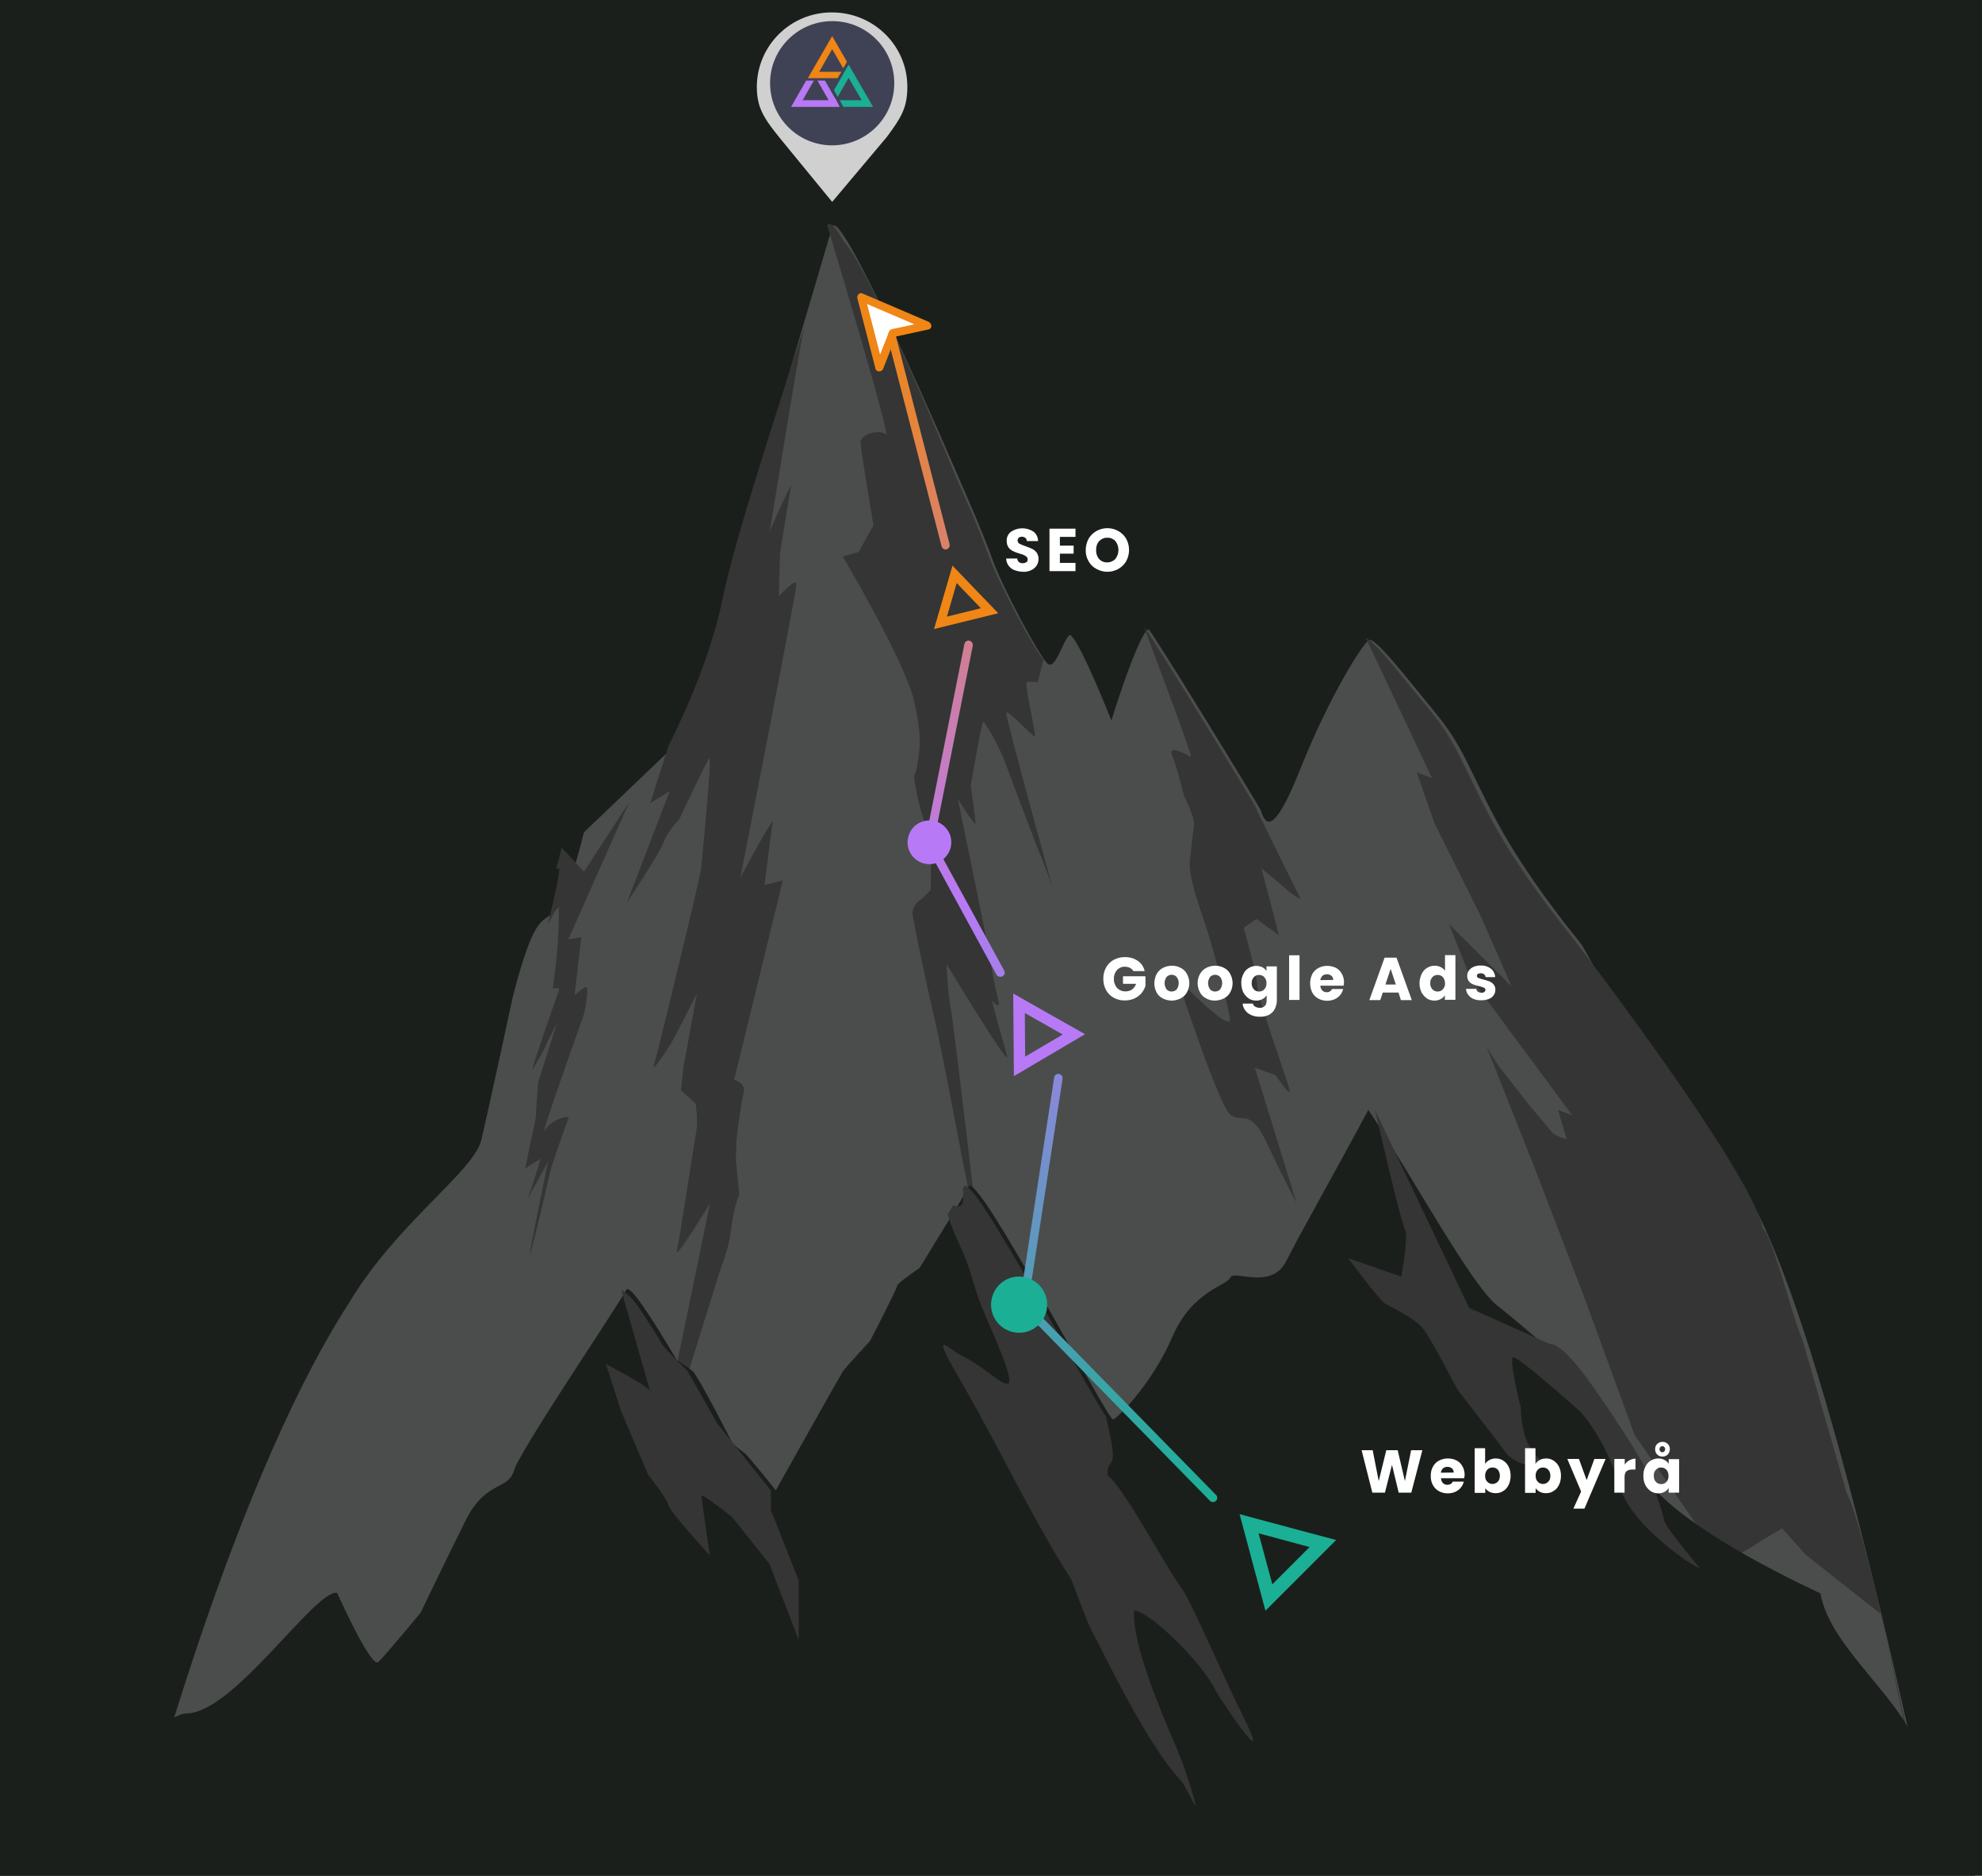 <svg xmlns="http://www.w3.org/2000/svg" xmlns:xlink="http://www.w3.org/1999/xlink" x="0px" y="0px" viewBox="0 0 1181.1 1117.6" style="enable-background:new 0 0 1181.1 1117.6;" xml:space="preserve">
<rect x="0" y="0" width="1181.1" height="1117.6" fill="#808080" stroke="none"/>
<style type="text/css">
	.st0{fill-rule:evenodd;clip-rule:evenodd;fill:#343534;}
	.st1{fill:#1B1F1B;}
	.st2{opacity:0.93;fill-rule:evenodd;clip-rule:evenodd;fill:#4F5150;enable-background:new    ;}
	.st3{fill-rule:evenodd;clip-rule:evenodd;fill:#1B1F1B;}
	.st4{fill:url(#SVGID_1_);}
	.st5{fill:#1BAF95;}
	.st6{fill:#B879F6;}
	.st7{fill:#FFFFFF;}
	.st8{fill:#EF8616;}
	.st9{opacity:0.79;fill:#FFFFFF;enable-background:new    ;}
	.st10{fill:#ABB5B0;}
	.st11{fill:#3F4254;}
</style>
<g id="Layer_1">
	<path class="st0" d="M302.8,592.8c-3.9,8.7-8.6,21.5-15.4,44.5c0,0-14.3,35.4-19.2,53.5c-2.5,9.3-17.9,24.6-34.5,36.9L205.4,775   l24.7-14.8l23.8-34.5l-5.6,17.8l17.6-19.9l-31.7,73.2l10.4-5.9l-2.9,17.8L207.5,890l20.3-23.9l16.6-29.4l11.6-12.8l-24.4,69.5   l3.3-5.7l18.1-25.6l13.4-13.9l-23.8,64.7l9-14.6l0.5,8.5l-17,55.5l36-74.3l-7.9,4.1l28.1-88.5l3.6-19l-6.7,1.4l-3.6,3l5.8-37.3   l-7.1,1.6l12.1-75.4L289,668L302.8,592.8z"></path>
	<g>
		<rect class="st1" width="1181.1" height="1117.6"></rect>
		<path class="st2" d="M1028.7,693.6c-44.8-46.9-81-124.3-87-131.8s-32-39.5-49.2-71.4s-20.1-45.1-37.2-65.8s-35.8-45.1-39.5-43.2    s-23.8,33.8-41,77s-21.2,31-23.5,24.4c-0.8-2.2-65.9-108.5-66.9-107.9c-6.3,3.1-22.1,54.4-22.1,54.4s-21.6-54.5-25.3-50.7    s-8.2,20.7-12.7,16.9s-26.8-45.1-32.8-62s-19.4-47-19.4-47s-71.9-168-76.3-151.1s-52.5,173.7-61.5,218.8s-34.3,92-34.3,92    l-52,49.7c-21.6,85.5-21.3,15.8-42.4,98c0,0-14.3,66.6-18.8,85.4s-50.3,49.4-78.6,96.7C133,892.1,76.7,1118.6,76.7,1118.6    l1079.7,0.1C1124.4,968.8,1072.5,739.2,1028.7,693.6z"></path>
		<path class="st0" d="M569.6,284c0,0-49.7-121.4-67-140.5c-8.4-14.8-9.6-9.1-9.6-9.1s38.7,128,34.9,124.5s-15.1,0-15.1,4.4    s7.7,49.6,7.7,49.6l-8.8,16l-9.5,2.7c0,0,36.9,62.1,42.5,86s2.8,31.9,1.8,39s-3.2,1.8,0,16.9s6,18.6,7.4,28.4s0.7,28.4,0.7,28.4    l-5.3,5.3c0,0-6.7,3.5-5.3,10.6s6.3,32.8,11.6,55s17.7,88.6,17.7,88.6l10.5,52.3c0,0-15.1-129.5-17.2-141s-2.5-26.6-2.5-26.6    s38.8,64.3,36,54.5s-9.1-32.8-9.1-32.8s4.9,5.3,4.2,1.3s-3.5-14.2-4.4-21.7s-20-99.8-20-99.8s10.5,16.9,10.5,14.6    s-2.8-22.6-2.8-22.6s6.7-39.5,7.6-38.1c5.3,7.7,9.7,16,13,24.8c5.1,13.7,19.5,51.9,21.5,56.3s6.8,18.6,6.8,18.6    S599.6,428.5,599.6,425s16.2,14.6,17.1,13.8s-6.5-31.9-4.8-32.4s6.5,0,6.5,0l3.5-13.5c-4.5-3.8-26.8-45.1-32.8-62    S569.6,284,569.6,284z"></path>
		<path class="st0" d="M479.4,194.1c-16.1,49.5-42.2,129.7-48.6,161.8c-0.6,2.8-1.2,5.7-1.9,8.5l0,0c-8.4,35.1-25.2,69.5-30.6,80.1    l-10.8,34l11.6-7.1L373.5,538c0,0,20-30.1,22.1-36.4s9.1-13.3,9.1-13.3s15.8-33.7,17.9-36.4s-4.9,66.5-4.9,66.5    s-4.9,22.2-6.7,29.3s-18.3,77.1-21.1,86s11.3-14.2,11.3-14.2l14.1-27.5l-8.1,44.3l-1.4,13.3l8.8,8c0,0,1.4,10.6,0.4,16    s-10.2,65.6-11.6,71.8s19.7-28.4,19.7-28.4s-39,191.5-41.9,196.8s48.5-158.7,48.5-158.7c3-7.4,5.1-15.1,6-23    c1.6-13.3,4.9-20.4,4.9-20.4l-2.1-20.4l0.4-12.4c0,0,2.5-21.3,4.2-27.5s-5.6-8-5.6-8l29-118.8l-10.9,2.7c0,0,3.9-31.9,4.9-37.2    s-19.3,32.8-19.3,32.8s33.4-170.2,33.4-174.7s-10.5,7.1-10.5,7.1l0.7-25.7l6.7-40.8c0,0-12.3,24.8-13,29.3S477.5,200,479.4,194.1z    "></path>
		<path class="st0" d="M1050.4,731.5c-7.5-34.4-106.2-163.7-112.2-171.3s-32-39.5-49.2-71.4s-20-45.1-37.1-65.8    c-15.5-18.7-32.2-40.4-38-43l39.5,83.7l-9.2-3.6l10.5,30.1l27.8,55.9l18.3,41.7l-37.3-37.2l12.7,31.9l60.7,82l-8.4-3.1l5.1,17.3    l-3.5-0.9l-4.4-2.2l-14.5-17.2l-18.3-23.5l-7-11.1l28.7,72.3l29.9,78l29.5,80.7l53.1,77.1l34.8-21.3l14.4,16l45,35.5l32.3,155.6    c-4.2-24.1-40.2-204.6-53.2-228.3l-26.5-91.8C1068.9,787.5,1056.8,738.1,1050.4,731.5z"></path>
		<path class="st0" d="M748.7,481.8c-0.7-2.2-64.1-105.6-66.8-107.9h-0.1c0,0,29.6,78,27.9,77.1s-14.1-8-11.2-0.9s7,23.9,7,23.9    s6.7,13.3,6,17.7s-2.5,22.2-2.5,22.2s-0.4,4.4,2.1,14.2s3.9,12.4,8.4,26.6s12,42.6,13.4,52.3s-31.3-24-31.3-24s25,77.2,32,81.6    s11.6-4.4,21.5,16.8s17.5,35.3,17.5,35.3l-24.8-80.5l12.3,4.4c0,0,9.5,14.2,8.4,8.9s-19-54.1-19.3-62.1s-8.1-34.6-8.1-34.6    l7.7-5.3l13.4,9.8l-10.5-39.9c0,0,14.1,11.5,15.8,13.3s7.7,5.3,7.7,5.3l-24.9-50.5l0,0C749.6,484.3,749.1,483.1,748.7,481.8z"></path>
		<path class="st0" d="M332,609.3l-11.4,35.9l-1.4,21.3l-6.3,29.7l9.3-5.8c0,0-5.1,17.1-7.9,24.1c3.5-6.5,12.3-22.3,12.3-22.3    s-12.3,59-10.7,55s12.7-51.9,12.7-51.9s8.8-26.2,10.2-28.8s-10.5,0.4-14.2,7.1s21.6-64.3,22.9-67.8s3.3-17.3,2.1-17.7    s-7.2,4.9-7.2,4.9l4-34.6l-7.7,1.3l36.4-82L348,519.4L334.7,505c-1.1,4.6-2.2,8.8-3.3,12.7c1-0.3,1.6-0.4,1.7-0.2    c1.1,1.9-5.8,29.7-6.5,32.8s5.8-12.4,6.3-10.2s-0.2,20-1.2,29.7s-2.3,19.5-2.3,19.5s4.8-2.2,3.5,1.3S316,639,317.3,637.2    c2.5-3.9,4.8-7.9,6.9-12C325.7,621.7,332,609.3,332,609.3z"></path>
		<path class="st3" d="M1177,1117.7l-29.4-63.3c-8.4-40.1-56.4-69.6-62.8-105c-29.4-13.8-93.7-46.1-108.1-75    c-11-21.3-24.6-41.1-40.5-59c0,0-28.7-25.6-43.8-37.4c-16-12.4-51.7-79-77-116.7c-22.2,41.5-40,72.4-48.9,90.1s-31.2,4.9-33.3,9.8    s-22.8,7.9-34.6,35.4s-32.4,48.2-35.3,49.2s-81-148.6-86-138.8c-3.6,7-18.7,31-29.3,48.5c-6.7,4.6-13.1,9.3-13.3,10.5    c-0.5,2.7-16.3,33.1-16.3,33.1s-14,15.1-15.9,17.7c-1.1,1.6-23,40.4-40.2,71.2c-10.1-12.9-17.4-21-17.7-21.4    c-0.5-0.8-7.5-5.3-8.5-7.4s-20.2-39.7-23.5-42.4c-1.4-1.1-5.2-3.7-9.2-6.3c-15.4-25.9-28.2-45.7-30.2-42    c-6,11.2-63.5,95.9-66.9,107.7s-16.9,5.9-28.7,29.5s-26.9,55.1-26.9,55.1s-21,25.6-25.3,29.5s-24.5-41.2-24.5-41.2    c-12.9-2.5-61.6,71.8-89.8,71.8c-16.5,0-110,83.4-115.1,96.7L1177,1117.7z"></path>
		<path class="st0" d="M572.1,822.1c10.9,18.8,20.7,37.4,30.4,55.8c11.4,21.5,22.8,42.7,36.1,63.6c0,0.1,8.9,24.2,11.5,29.2    c12.9,25.1,25.7,51.1,39.6,71.9c4.3,6.7,9.1,13,14.4,18.9c3.9,4.4,15.2,33.1,2.3-6.3c-1-3-2.7-7.4-4.9-12.7    c-9.3-22.3-26.5-61-25.8-82.8c9.3,0,40.5,30.8,48.6,47.3c2.5,5.2,37.1,56.4,15.3,13.2c-7.9-15.6-30.1-66.6-34.9-73    c-9.7-13.1-31.5-54.4-42.5-66.2c-0.7-0.7-1.4-1.4-2.2-2c0-13.5,7.7,1.4-0.9-34.6V844c-11.5-16.1-79.8-146.2-84.6-137    c-0.2,0.5-0.5,1-0.8,1.5c1.6,11.8-2.3,10.8-5.7,9.7c-1,1.7-2.2,3.5-3.3,5.4c1.2,4.2,3.8,11,8.8,21.9c6.6,14.7,5.4,19.3,14.2,39.5    c28,63.9,8.4,33.8-14.9,22.6C565.6,804.3,553,789.4,572.1,822.1z"></path>
		<path class="st0" d="M370.2,768.6c0,0,5.4,2.8,10.4,10.3s11.8,18.2,13.9,21.8s15.2,16.2,15.2,16.2l17.9,31.5l31.8,39.7v11.7    l16.6,42v35.4l-17.5-45.4l-22.3-28c0,0-18.2-14.2-18.2-12.6s5,35.6,5,35.6s-24.7-27-24.7-30s-12-18-12-18l-16.2-38l-9-28    c0,0,25.2,13,26.2,16S370.2,768.6,370.2,768.6z"></path>
		<path class="st0" d="M819.3,661.2l56.2,118.1l48.3,21.6c0,0,6.1-2.6,26.2,26.3s27.7,42.6,30.4,47.1s11.2,28.4,11.2,31.4    s17.5,24,20.8,28s-39.4-22.2-47-47.6s-20.8-42.4-24.1-45.4s-36.1-32-39.4-32s4.4,30,4.4,30s-0.4,20,9.6,29s-11.8,7-18.4-2    s-26.2-34-28.4-37s-16.4-32-21.9-38s-18.6-12-21.9-14s-21.9-27-21.9-27l31.7,11c0,0,4.4-25,2.2-28S819.3,661.2,819.3,661.2z"></path>
		
			<linearGradient id="SVGID_1_" gradientUnits="userSpaceOnUse" x1="626.65" y1="995" x2="626.65" y2="1695.763" gradientTransform="matrix(1 0 0 -1 0 1890)">
			<stop offset="0" style="stop-color:#1BAF95"></stop>
			<stop offset="0.51" style="stop-color:#B879F6"></stop>
			<stop offset="1" style="stop-color:#EF8616"></stop>
		</linearGradient>
		<path class="st4" d="M722.8,895c-0.7,0-1.3-0.3-1.8-0.8L608.2,779c-0.5-0.6-0.8-1.3-0.7-2.1L628.2,642c0.2-1.4,1.5-2.3,2.9-2.1    c1.3,0.2,2.2,1.4,2.1,2.7v0.2l-20.5,133.6l111.9,114.3c1,0.9,1,2.5,0.1,3.5C724.2,894.7,723.5,895,722.8,895z M597.4,581.7    c1.2-0.7,1.7-2.2,1-3.4l0,0l0,0l-41.9-76.8l23.2-116.8c0.2-1.4-0.7-2.7-2.1-3c-1.3-0.2-2.6,0.6-2.9,2l-23.4,117.7    c-0.1,0.6,0,1.2,0.2,1.7l42.3,77.6c0.4,0.8,1.3,1.3,2.2,1.3C596.5,582,597,581.9,597.4,581.7z M564.1,327.3c1.3-0.4,2.1-1.7,1.8-3    l-33.1-128.2c-0.4-1.3-1.7-2.1-3-1.8c-1.3,0.4-2.1,1.7-1.8,3.1l33.1,128.1c0.3,1.1,1.3,1.9,2.4,1.9    C563.7,327.4,563.9,327.3,564.1,327.3z"></path>
		<path class="st5" d="M611.8,761.3c8.9,2.5,14.1,11.7,11.6,20.6c-2.5,8.9-11.7,14.1-20.6,11.6c-8.9-2.5-14.1-11.7-11.6-20.6l0,0    l0,0c2.4-8.9,11.5-14.1,20.4-11.7C611.7,761.3,611.7,761.3,611.8,761.3z"></path>
	</g>
	<path class="st6" d="M557.4,489.3c6.9,2,11,9.2,9,16.1s-9.2,11-16.1,9c-6.8-1.9-10.9-9-9-15.9c1.8-6.9,8.8-11,15.6-9.2   c0,0,0,0,0.1,0C557.1,489.2,557.2,489.3,557.4,489.3z"></path>
	<polygon class="st7" points="524,219.1 532,198.6 552.8,194.1 513.2,177.2  "></polygon>
	<path class="st8" d="M526.3,219.7l8-20.5l-1.7,1.6l20.7-4.5c2.5-0.6,2-3.7,0-4.6l-39.5-16.9c-1.7-0.7-3.3,1.3-2.9,2.9   c3.6,13.9,7.2,27.9,10.8,41.9c0.8,2.9,5.3,1.8,4.6-1.2c-3.6-14-7.2-27.9-10.8-41.9l-2.9,2.9l39.5,16.9v-4.6l-10.7,2.3l-7.4,1.6   c-1.1,0.2-2.7,0.3-3.6,1.1s-1.2,2.5-1.6,3.5l-2.8,7.1c-1.4,3.7-2.9,7.3-4.3,11C520.7,221.2,525.2,222.5,526.3,219.7z"></path>
	<path class="st9" d="M495.9,120.3l32.5-38.6c8.6-11.6,12.3-17.4,12.3-30c0-24.5-20.1-44.3-44.9-44.3C471.2,7.3,451.2,27,451,51.6   v0.1c0,12.8,4.5,19.2,14.4,31.4L495.9,120.3z"></path>
	<path class="st7" d="M529.3,49.1c0.2,18.4-14.5,33.5-32.9,33.8S462.9,68.4,462.6,50c-0.2-18.4,14.5-33.5,32.9-33.8h0.4   C514.2,16.1,529.1,30.8,529.3,49.1z"></path>
	<path class="st10" d="M528.1,49.1c0.2,17.8-14,32.4-31.8,32.6s-32.4-14-32.6-31.8s14-32.4,31.8-32.6h0.4   C513.6,17.2,527.9,31.4,528.1,49.1z"></path>
	<path class="st11" d="M532.9,49.1c0.3,20.4-16.1,37.2-36.5,37.5c-20.4,0.3-37.2-16.1-37.5-36.5s16.1-37.2,36.5-37.5h0.5   C516.2,12.5,532.7,28.8,532.9,49.1z"></path>
	<g>
		<path class="st7" d="M675.4,578.6c-0.5-0.8-1.2-1.5-2-1.9c-0.9-0.4-2-0.7-3-0.7c-1.8-0.1-3.6,0.7-4.8,2c-1.2,1.4-1.9,3.3-1.8,5.2    c-0.1,2,0.6,4,1.9,5.5c1.4,1.4,3.3,2.1,5.2,2c1.4,0,2.7-0.4,3.8-1.2c1.1-0.9,1.9-2,2.3-3.3h-7.8v-4.5h13.4v5.7    c-0.5,1.6-1.3,3-2.3,4.3c-1.2,1.4-2.6,2.4-4.2,3.2c-1.8,0.8-3.7,1.2-5.7,1.2c-2.3,0.1-4.6-0.5-6.7-1.6c-2-1.1-3.5-2.6-4.6-4.6    c-1.1-2.1-1.7-4.4-1.6-6.7c-0.1-2.3,0.5-4.6,1.6-6.7c1.1-2,2.6-3.5,4.6-4.6c2.1-1.1,4.4-1.7,6.7-1.6c2.7-0.1,5.4,0.7,7.6,2.2    c2.1,1.4,3.6,3.6,4.1,6.1L675.4,578.6z"></path>
		<path class="st7" d="M692.9,594.9c-1.6-0.8-2.9-2-3.7-3.6c-1.8-3.5-1.7-7.6,0.1-11c0.9-1.5,2.1-2.8,3.7-3.6    c1.6-0.8,3.5-1.3,5.3-1.3c1.9,0,3.7,0.4,5.3,1.3c1.6,0.8,2.9,2,3.7,3.6c1.9,3.4,1.9,7.6,0,11c-0.9,1.6-2.2,2.8-3.8,3.6    s-3.5,1.3-5.3,1.3S694.5,595.7,692.9,594.9z M701.2,589.5c1.6-2.2,1.6-5.2,0-7.4c-1.6-1.7-4.2-1.7-5.8-0.2    c-0.1,0.1-0.1,0.1-0.2,0.2c-1.6,2.2-1.6,5.2,0,7.4c0.7,0.8,1.8,1.3,2.9,1.3C699.3,590.8,700.4,590.4,701.2,589.5z"></path>
		<path class="st7" d="M718.8,594.9c-1.6-0.8-2.9-2-3.7-3.6c-1.9-3.4-1.9-7.6,0-11c0.9-1.5,2.1-2.8,3.7-3.6c1.6-0.8,3.5-1.3,5.3-1.3    s3.7,0.4,5.3,1.3c1.6,0.8,2.9,2,3.7,3.6c1.9,3.4,1.9,7.6,0,11c-0.9,1.6-2.2,2.8-3.8,3.6s-3.5,1.3-5.3,1.3S720.4,595.8,718.8,594.9    z M727.1,589.5c1.6-2.2,1.6-5.2,0-7.4c-1.6-1.7-4.2-1.7-5.8-0.2c-0.1,0.1-0.1,0.1-0.2,0.2c-1.6,2.2-1.6,5.2,0,7.4    c0.7,0.8,1.8,1.3,2.9,1.3C725.2,590.8,726.3,590.4,727.1,589.5z"></path>
		<path class="st7" d="M752.2,576.3c1,0.5,1.9,1.3,2.5,2.3v-2.8h6.2v20.1c0,1.7-0.4,3.4-1.1,5c-0.7,1.5-1.9,2.8-3.3,3.6    c-1.7,0.9-3.7,1.4-5.6,1.3c-2.6,0.1-5.1-0.6-7.2-2.1c-1.8-1.4-3-3.4-3.2-5.7h6.1c0.2,0.8,0.7,1.5,1.4,1.8c0.8,0.5,1.8,0.7,2.7,0.7    c1.1,0.1,2.2-0.3,3-1.1c0.8-0.7,1.1-1.9,1.1-3.5V593c-0.6,1-1.5,1.8-2.5,2.3c-1.1,0.6-2.4,0.9-3.7,0.9c-1.6,0-3.2-0.4-4.5-1.3    c-1.3-0.9-2.4-2.2-3.2-3.6c-0.8-1.7-1.2-3.6-1.2-5.5c-0.1-1.9,0.4-3.7,1.2-5.4c0.7-1.5,1.8-2.8,3.2-3.6c1.3-0.8,2.9-1.3,4.5-1.3    C749.8,575.5,751.1,575.8,752.2,576.3z M753.4,582.2c-0.8-0.9-1.9-1.3-3.1-1.3c-1.2,0-2.3,0.4-3.1,1.3c-0.9,1-1.4,2.3-1.3,3.6    c-0.1,1.4,0.4,2.7,1.3,3.7c0.8,0.9,1.9,1.3,3.1,1.3c1.2,0,2.3-0.4,3.1-1.3c0.9-1,1.4-2.3,1.3-3.6    C754.8,584.5,754.3,583.2,753.4,582.2z"></path>
		<path class="st7" d="M774.4,569.2v26.6h-6.2v-26.6H774.4z"></path>
		<path class="st7" d="M800.7,587.3h-13.9c0,1.1,0.5,2.1,1.2,2.9c0.7,0.7,1.6,1,2.6,1c1.4,0.1,2.6-0.7,3.2-1.9h6.6    c-0.3,1.3-0.9,2.6-1.8,3.6c-0.9,1.1-2,1.9-3.3,2.5c-3.1,1.3-6.7,1.2-9.7-0.4c-1.5-0.8-2.8-2.1-3.6-3.6c-1.7-3.5-1.7-7.5,0-11    c0.8-1.5,2.1-2.8,3.6-3.6c1.6-0.9,3.5-1.3,5.3-1.3s3.6,0.4,5.2,1.2c1.5,0.8,2.7,2,3.5,3.5c0.9,1.6,1.4,3.4,1.3,5.3    C800.8,586.1,800.8,586.7,800.7,587.3z M794.5,583.9c0-1-0.4-1.9-1.1-2.5c-0.8-0.6-1.7-0.9-2.7-0.9c-0.9,0-1.9,0.3-2.6,0.9    c-0.7,0.7-1.2,1.6-1.3,2.6L794.5,583.9L794.5,583.9z"></path>
		<path class="st7" d="M833.4,591.4H824l-1.5,4.5H816l9.1-25.3h7.1l9.1,25.3h-6.5L833.4,591.4z M831.8,586.6l-3.1-9.3l-3.1,9.3    H831.8z"></path>
		<path class="st7" d="M847.2,580.3c0.7-1.5,1.8-2.8,3.2-3.6c1.3-0.8,2.9-1.3,4.5-1.3c1.2,0,2.5,0.3,3.6,0.8c1,0.5,1.9,1.3,2.6,2.2    v-9.3h6.2v26.6H861V593c-0.6,1-1.5,1.8-2.5,2.3c-1.1,0.6-2.4,0.9-3.7,0.9c-1.6,0-3.2-0.4-4.5-1.3c-1.3-0.9-2.4-2.2-3.2-3.6    c-0.8-1.7-1.2-3.6-1.2-5.5C845.9,583.9,846.4,582,847.2,580.3z M859.8,582.2c-0.8-0.9-1.9-1.3-3.1-1.3c-1.2,0-2.3,0.4-3.1,1.3    c-0.9,1-1.4,2.3-1.3,3.6c-0.1,1.4,0.4,2.7,1.3,3.7c0.8,0.9,1.9,1.3,3.1,1.3c1.2,0,2.3-0.4,3.1-1.3c0.9-1,1.4-2.3,1.3-3.6    C861.1,584.5,860.7,583.2,859.8,582.2z"></path>
		<path class="st7" d="M878.1,595.2c-1.3-0.5-2.4-1.4-3.2-2.5c-0.8-1-1.2-2.2-1.3-3.5h6.1c0.1,0.7,0.4,1.3,1,1.7s1.4,0.6,2.1,0.6    c0.6,0.1,1.3-0.1,1.8-0.5c0.4-0.3,0.6-0.7,0.6-1.2c0-0.6-0.4-1.1-0.9-1.3c-0.9-0.4-1.9-0.7-2.9-0.9c-1.2-0.3-2.4-0.6-3.6-1.1    c-1-0.4-1.8-1-2.5-1.8c-1.3-1.9-1.3-4.5,0-6.4c0.7-1,1.7-1.7,2.8-2.2c1.4-0.6,2.9-0.9,4.4-0.8c2.2-0.1,4.3,0.6,6,1.9    c1.5,1.2,2.4,3.1,2.5,5h-5.7c-0.1-0.7-0.4-1.3-0.9-1.7c-0.6-0.4-1.3-0.6-2-0.6c-0.6,0-1.2,0.1-1.7,0.4c-0.6,0.4-0.8,1.2-0.4,1.9    c0.2,0.2,0.4,0.4,0.7,0.5c0.9,0.4,1.9,0.7,2.9,0.9c1.5,0.4,2.7,0.8,3.6,1.1c1,0.4,1.8,1,2.5,1.8c0.8,0.9,1.2,2.1,1.1,3.3    c0,1.1-0.3,2.3-1,3.2c-0.7,1-1.7,1.8-2.8,2.2c-1.4,0.5-2.8,0.8-4.3,0.8C881.3,596.1,879.6,595.8,878.1,595.2z"></path>
	</g>
	<g>
		<path class="st7" d="M604.5,339.7c-1.4-0.5-2.6-1.5-3.5-2.7s-1.4-2.7-1.4-4.2h6.6c0,0.8,0.4,1.6,1,2.1s1.4,0.7,2.2,0.7    s1.5-0.2,2.2-0.6c0.6-0.4,0.9-1,0.8-1.7c0-0.6-0.2-1.1-0.6-1.5c-0.4-0.4-0.9-0.7-1.5-1c-0.8-0.4-1.7-0.7-2.6-0.9    c-1.4-0.4-2.7-0.9-4-1.5c-1.1-0.5-2-1.3-2.7-2.2c-0.8-1.2-1.1-2.5-1.1-3.9c-0.1-2.2,0.9-4.2,2.6-5.5c4.1-2.7,9.3-2.7,13.4,0    c1.7,1.3,2.7,3.4,2.7,5.6h-6.7c0-0.7-0.3-1.5-0.9-1.9c-0.6-0.5-1.3-0.7-2.1-0.7c-0.7,0-1.3,0.2-1.8,0.6c-0.9,0.8-0.9,2.3-0.1,3.2    c0.2,0.2,0.4,0.3,0.6,0.4c1.2,0.6,2.4,1.1,3.6,1.5c1.6,0.6,3,1.1,4,1.6s1.9,1.3,2.6,2.2c0.7,1.1,1.1,2.4,1.1,3.7    c0,1.4-0.4,2.7-1.1,3.9c-0.8,1.2-1.9,2.2-3.2,2.8c-1.5,0.7-3.2,1.1-4.9,1C607.9,340.7,606.2,340.3,604.5,339.7z"></path>
		<path class="st7" d="M631.6,320v5.1h8.2v4.8h-8.2v5.5h9.3v4.9h-15.5V315h15.5v4.9h-9.3V320z"></path>
		<path class="st7" d="M653.4,339c-2-1-3.6-2.6-4.7-4.6c-1.2-2-1.8-4.4-1.7-6.7c0-2.3,0.6-4.7,1.7-6.7c1.1-1.9,2.7-3.5,4.7-4.6    s4.2-1.7,6.5-1.7s4.5,0.6,6.5,1.7s3.6,2.7,4.7,4.6c2.3,4.2,2.3,9.2,0,13.4c-1.1,1.9-2.7,3.5-4.7,4.6s-4.2,1.7-6.5,1.7    C657.6,340.7,655.4,340.1,653.4,339z M664.7,333c2.4-3.1,2.4-7.5,0-10.6c-1.2-1.3-3-2.1-4.8-2c-1.8-0.1-3.6,0.7-4.9,2    c-1.3,1.5-1.9,3.4-1.8,5.4c-0.1,1.9,0.5,3.8,1.8,5.3c1.3,1.4,3.1,2.1,4.9,2C661.7,335.1,663.5,334.3,664.7,333z"></path>
	</g>
	<g id="Group_1">
		<path id="Path_1" class="st8" d="M501.4,42.8h-13.2l3.2-5.7l4.5-7.8l6.6,11.4l2.2-3.9l-8.8-15.3l-14.5,25.1h17.7L501.4,42.8z"></path>
	</g>
	<g id="Group_2">
		<path id="Path_2" class="st5" d="M499.2,57.7l6.5-11.3l7.8,13.3h-13.1l2.2,4h17.7l-14.6-25.2L497,53.7L499.2,57.7z"></path>
	</g>
	<path id="Path_3" class="st6" d="M498.2,59.4L498.2,59.4l-1.1-1.7l-5.5-9.7h-4.5l6.7,11.7h-15.5L485,48h-4.6l-9,15.7h29L498.2,59.4   z"></path>
	<path class="st5" d="M767.4,909.9l-28.7-7.7l7.7,28.8l7.7,28.7l42.1-42.1L767.4,909.9z M758.2,944l-4.1-15.2l-4.1-15.2l15.2,4.1   l15.2,4.1L758.2,944z"></path>
	<path class="st6" d="M625.3,604.2L603.8,592l0.2,24.6l0.2,24.6l42.4-25L625.3,604.2z M610.9,629.6l-0.1-13l-0.1-13L622,610   l11.3,6.4L610.9,629.6z"></path>
	<path class="st8" d="M581.2,351.2L567.6,337l-5.5,18.9l-5.5,18.9l38.3-9.4L581.2,351.2z M564.3,367.4l2.9-10l2.9-10l7.2,7.5   l7.2,7.5L564.3,367.4z"></path>
	<path class="st7" d="M847.6,864.1l-6.6,25.3h-7.5l-4-16.6l-4.2,16.6h-7.5l-6.4-25.3h6.6l3.6,18.4l4.5-18.4h6.8l4.3,18.4l3.7-18.4   H847.6z"></path>
	<path class="st7" d="M872.6,880.8h-13.9c0.1,1.2,0.5,2.2,1.2,2.9s1.6,1,2.6,1c1.5,0,2.6-0.6,3.2-1.9h6.6c-0.3,1.3-0.9,2.5-1.8,3.6   s-2,1.9-3.3,2.5s-2.8,0.9-4.4,0.9c-2,0-3.7-0.4-5.3-1.3c-1.5-0.8-2.7-2-3.6-3.6c-0.9-1.6-1.3-3.4-1.3-5.5s0.4-3.9,1.3-5.5   c0.9-1.6,2-2.8,3.6-3.6c1.5-0.8,3.3-1.3,5.3-1.3c1.9,0,3.7,0.4,5.2,1.2s2.7,2,3.5,3.5c0.9,1.5,1.3,3.3,1.3,5.3   C872.6,879.6,872.6,880.2,872.6,880.8z M866.3,877.4c0-1.1-0.4-1.9-1.1-2.5s-1.6-0.9-2.7-0.9c-1,0-1.9,0.3-2.6,0.9   c-0.7,0.6-1.1,1.5-1.3,2.6L866.3,877.4L866.3,877.4z"></path>
	<path class="st7" d="M887.6,869.9c1.1-0.6,2.3-0.9,3.7-0.9c1.7,0,3.2,0.4,4.5,1.3c1.3,0.8,2.4,2,3.2,3.6s1.2,3.4,1.2,5.4   c0,2.1-0.4,3.9-1.2,5.5s-1.8,2.8-3.2,3.6c-1.3,0.9-2.8,1.3-4.5,1.3c-1.4,0-2.7-0.3-3.7-0.8c-1.1-0.6-1.9-1.3-2.5-2.2v2.8h-6.3   v-26.6h6.2v9.4C885.6,871.2,886.5,870.5,887.6,869.9z M892.6,875.7c-0.9-0.9-1.9-1.3-3.2-1.3c-1.2,0-2.3,0.4-3.1,1.3   s-1.3,2.1-1.3,3.6s0.4,2.7,1.3,3.6c0.9,0.9,1.9,1.3,3.1,1.3s2.3-0.5,3.1-1.3c0.9-0.9,1.3-2.1,1.3-3.7   C893.8,877.8,893.3,876.6,892.6,875.7z"></path>
	<path class="st7" d="M917.6,869.9c1.1-0.6,2.3-0.9,3.7-0.9c1.7,0,3.2,0.4,4.5,1.3c1.3,0.8,2.4,2,3.2,3.6s1.2,3.4,1.2,5.4   c0,2.1-0.4,3.9-1.2,5.5s-1.8,2.8-3.2,3.6c-1.3,0.9-2.8,1.3-4.5,1.3c-1.4,0-2.7-0.3-3.7-0.8c-1.1-0.6-1.9-1.3-2.5-2.2v2.8h-6.3   v-26.6h6.2v9.4C915.6,871.2,916.5,870.5,917.6,869.9z M922.6,875.7c-0.9-0.9-1.9-1.3-3.1-1.3c-1.2,0-2.3,0.4-3.1,1.3   c-0.9,0.9-1.3,2.1-1.3,3.6s0.4,2.7,1.3,3.6c0.9,0.9,1.9,1.3,3.1,1.3c1.2,0,2.3-0.5,3.1-1.3c0.9-0.9,1.3-2.1,1.3-3.7   C923.8,877.8,923.5,876.6,922.6,875.7z"></path>
	<path class="st7" d="M956.8,869.3l-12.6,29.6h-6.6l4.6-10.2l-8.2-19.4h6.9l4.6,12.6l4.6-12.6L956.8,869.3L956.8,869.3z"></path>
	<path class="st7" d="M971,870.1c1.1-0.6,2.3-1,3.6-1v6.5h-1.8c-1.5,0-2.7,0.3-3.5,1s-1.2,1.8-1.2,3.5v9.3H962v-20.1h6.2v3.3   C969,871.6,969.8,870.7,971,870.1z"></path>
	<path class="st7" d="M980.5,873.9c0.8-1.6,1.8-2.8,3.2-3.6c1.3-0.8,2.8-1.3,4.5-1.3c1.4,0,2.7,0.3,3.7,0.9c1.1,0.6,1.9,1.3,2.5,2.3   v-2.8h6.2v20h-6.2v-2.8c-0.6,0.9-1.4,1.7-2.5,2.3s-2.3,0.9-3.7,0.9c-1.6,0-3.1-0.4-4.5-1.3c-1.3-0.9-2.4-2.1-3.2-3.6   c-0.8-1.6-1.2-3.4-1.2-5.5S979.6,875.5,980.5,873.9z M993,875.7c-0.9-0.9-1.9-1.3-3.1-1.3c-1.2,0-2.3,0.4-3.1,1.3   c-0.9,0.9-1.3,2.1-1.3,3.6s0.4,2.8,1.3,3.7c0.9,0.9,1.9,1.3,3.1,1.3c1.2,0,2.3-0.4,3.1-1.3c0.9-0.9,1.3-2.1,1.3-3.6   S993.8,876.6,993,875.7z M993.8,866.7c-0.9,0.8-1.9,1.2-3.1,1.2c-1.2,0-2.3-0.4-3.1-1.2s-1.3-1.8-1.3-3.2c0-1.3,0.4-2.4,1.3-3.2   c0.9-0.8,1.9-1.2,3.1-1.2c1.2,0,2.3,0.4,3.1,1.2s1.3,1.8,1.3,3.2C995,864.8,994.6,865.9,993.8,866.7z M991.8,862.2   c-0.3-0.3-0.7-0.5-1.2-0.5s-0.9,0.2-1.2,0.5s-0.5,0.8-0.5,1.3s0.2,0.9,0.5,1.3c0.3,0.3,0.7,0.5,1.2,0.5s0.9-0.2,1.2-0.5   s0.5-0.8,0.5-1.3S992.1,862.5,991.8,862.2z"></path>
</g>
<g id="Layer_2">
</g>
</svg>